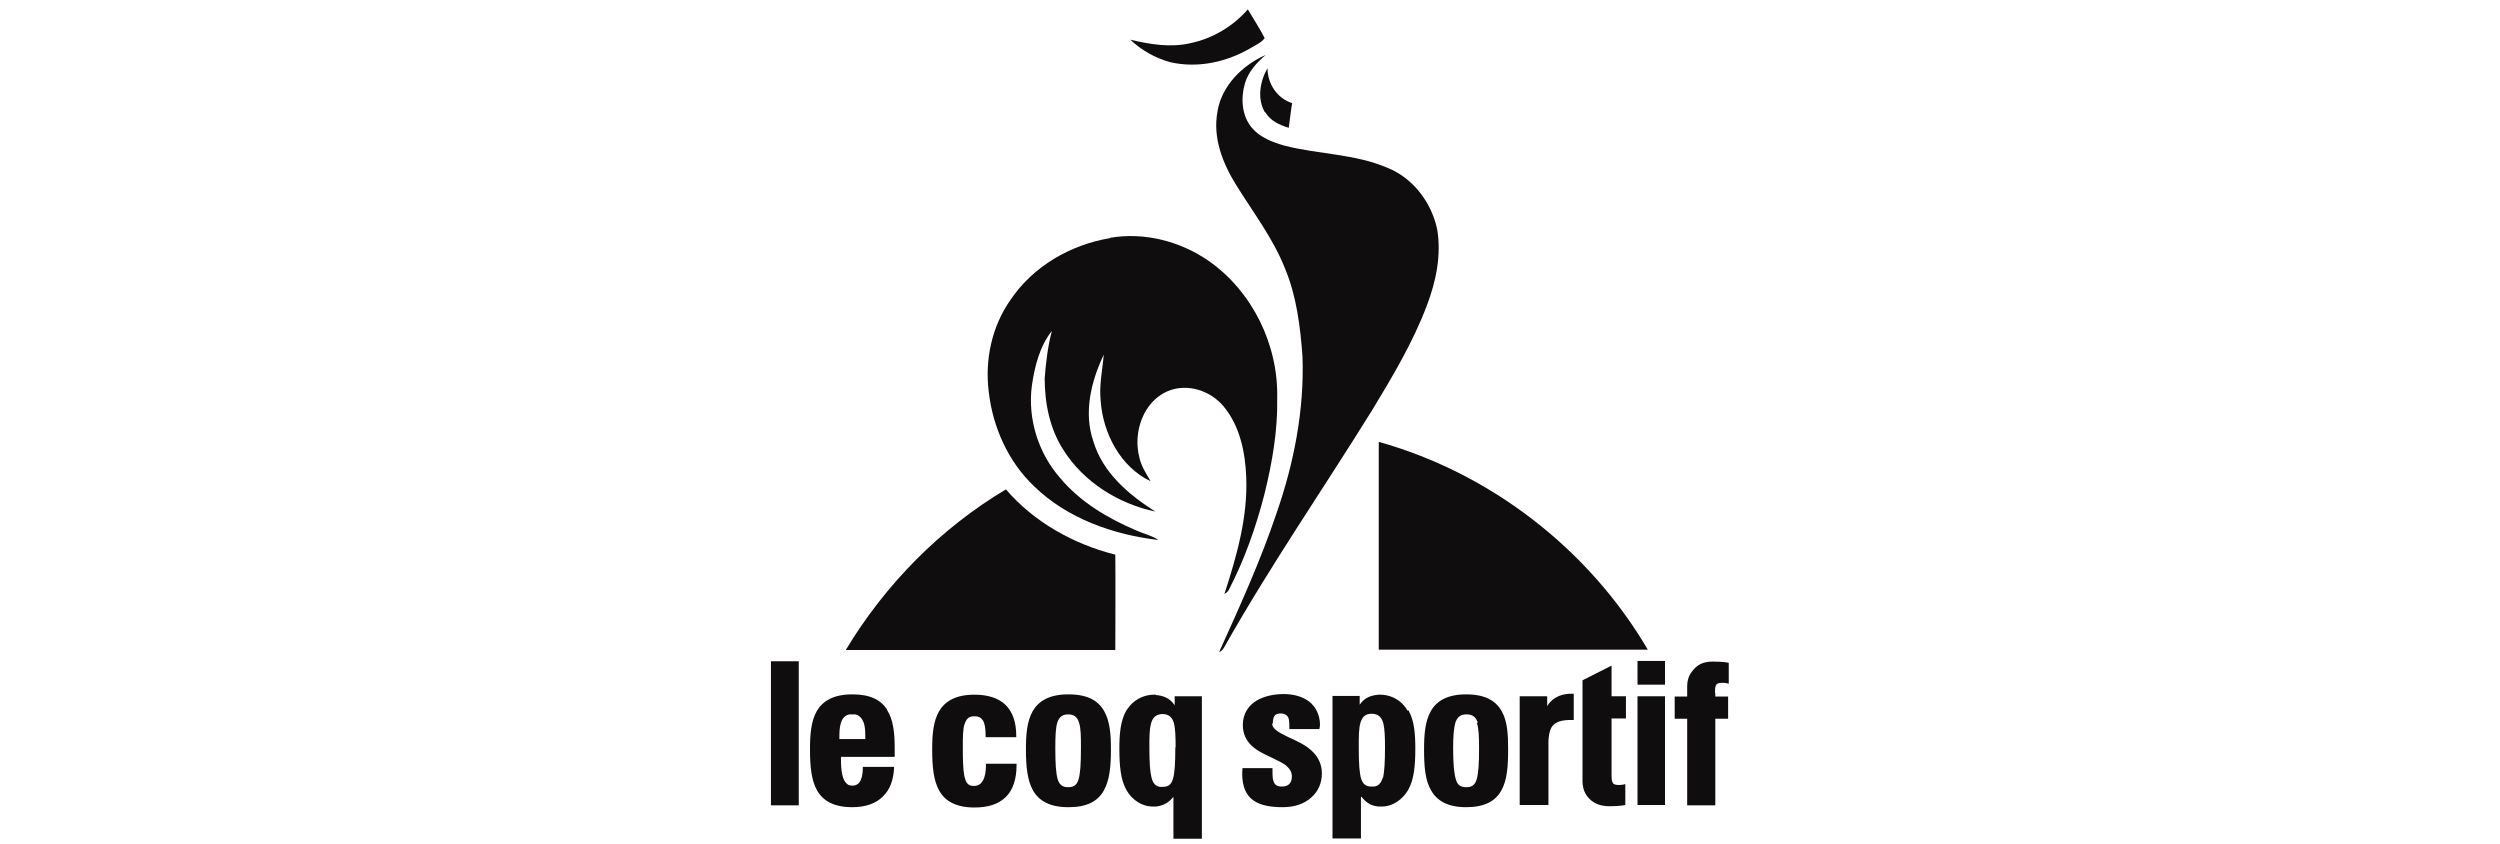 <?xml version="1.0" encoding="UTF-8"?>
<svg id="Capa_1" xmlns="http://www.w3.org/2000/svg" width="80" height="27" viewBox="0 0 80 27">
  <defs>
    <style>
      .cls-1 {
        fill: #0f0d0d;
      }
    </style>
  </defs>
  <g>
    <path class="cls-1" d="M27.69,23.65h-.83v-.04c0-.15,0-.33.05-.48.04-.13.12-.24.27-.27.03,0,.06,0,.09,0s.07,0,.1,0c.14.03.22.14.27.27.05.15.05.34.05.48v.04ZM28.39,22.71c-.2-.31-.54-.49-1.1-.49h-.02c-.6,0-.94.21-1.13.53-.19.33-.22.76-.22,1.23,0,.53.04.99.23,1.32.19.33.54.53,1.12.53.43,0,.76-.12.98-.34.23-.22.34-.53.36-.91v-.04h-1v.04c0,.14-.02.28-.07.39-.05.11-.14.17-.26.17-.11,0-.16-.03-.21-.09-.15-.16-.16-.54-.16-.83h1.72v-.04c0-.09,0-.17,0-.26,0-.48-.05-.91-.25-1.21M31.18,25.15c-.08,0-.14-.01-.18-.04-.07-.05-.12-.14-.15-.33-.03-.19-.04-.46-.04-.84h0c0-.36,0-.62.06-.78.03-.08.06-.14.11-.18.05-.04.11-.06.2-.06.13,0,.21.04.27.13.06.09.09.25.09.5v.04h.98v-.04c0-.45-.12-.78-.35-1-.23-.22-.57-.32-.99-.32h0c-.6,0-.94.21-1.13.53-.19.33-.22.76-.22,1.23,0,.53.04.99.23,1.32.19.33.54.53,1.12.53h0c.43,0,.76-.1,1-.33.23-.22.35-.57.35-1.03v-.04h-.98v.04c0,.22-.03.39-.1.5-.06.11-.15.17-.28.17M25.56,25.77v-4.61h-.89v4.61h.89ZM34.53,23.13c.06.18.06.45.06.8,0,.52-.02.83-.08,1.02-.06.19-.17.24-.33.24s-.27-.06-.33-.24c-.06-.19-.08-.5-.08-1.02,0-.35.01-.62.06-.8.06-.18.16-.27.35-.27.19,0,.3.09.35.27M34.18,22.22c-.6,0-.94.21-1.13.53-.19.33-.22.76-.22,1.23,0,.53.04.99.23,1.32.19.33.54.53,1.12.53h.02c.58,0,.93-.19,1.12-.53.19-.33.23-.79.23-1.32,0-.47-.03-.9-.22-1.23-.19-.33-.53-.53-1.13-.53h-.02ZM37.61,23.92c0,.52-.02.83-.08,1.02-.06.19-.17.24-.33.24-.03,0-.06,0-.08,0-.13-.02-.22-.1-.27-.29-.05-.19-.07-.49-.07-.97,0-.32,0-.57.05-.75.04-.18.13-.28.28-.31.03-.01.06-.01.09-.01.19,0,.3.09.36.27.05.18.06.44.06.8M36.99,22.23h-.07c-.27,0-.56.12-.76.35-.04.05-.08.1-.12.16-.19.33-.22.76-.22,1.23,0,.53.04.99.23,1.32.17.29.47.52.85.52.03,0,.06,0,.09,0,.24-.03.4-.12.55-.3h.01s0,1.33,0,1.33h.91v-4.56h-.87v.29h0c-.15-.23-.36-.31-.61-.33M49.51,22.61v-.33h-.88v3.48h.92v-2c0-.15.02-.33.09-.47.08-.14.23-.24.56-.25h.16v-.84h-.06c-.6-.01-.79.4-.79.4M47.26,23.13c.06.18.07.45.07.8,0,.52-.02.83-.08,1.02-.06.19-.17.24-.33.24-.17,0-.28-.06-.33-.24-.06-.19-.09-.5-.09-1.02,0-.35.02-.62.07-.8.06-.18.16-.27.36-.27s.3.09.36.27M46.91,22.22c-.59,0-.94.21-1.12.53-.19.33-.22.76-.22,1.23,0,.53.03.99.23,1.32.19.33.53.53,1.12.53h0c.58,0,.93-.19,1.12-.53.19-.33.22-.79.22-1.32,0-.47-.02-.9-.21-1.23-.19-.33-.53-.53-1.13-.53h-.02,0ZM40.73,23.15c0-.11.02-.2.06-.25.05-.06.13-.07.2-.07.08,0,.15.03.19.07.06.06.08.13.08.37v.06h.96s.02-.1.02-.13c0-.34-.15-.6-.36-.76-.22-.16-.5-.23-.8-.23s-.62.06-.87.21c-.25.15-.44.41-.44.78,0,.28.11.49.26.64.23.23.57.35.84.49.14.07.26.13.34.22.08.08.13.17.13.3,0,.23-.14.32-.31.32-.16,0-.23-.05-.27-.15-.03-.08-.04-.15-.04-.3v-.14h-.96s-.01.13-.01.17h0c0,.43.13.71.37.87.23.16.56.21.93.21.38,0,.69-.11.91-.31.22-.19.34-.46.34-.77,0-.28-.11-.5-.26-.66-.23-.25-.57-.39-.85-.52-.14-.07-.26-.13-.35-.2-.09-.07-.13-.14-.13-.22M44.25,24.88c-.06.19-.14.27-.28.29-.02,0-.05,0-.08,0-.16,0-.27-.06-.33-.24-.06-.19-.08-.5-.08-1.02,0-.35,0-.62.06-.8.06-.18.16-.27.35-.27.03,0,.06,0,.1.01.15.03.23.13.28.31.04.18.05.43.05.75,0,.47-.02.78-.06.97M45.04,22.74c-.03-.06-.07-.11-.11-.16-.19-.23-.49-.35-.75-.35h-.06c-.26.02-.46.1-.61.32h0s0-.28,0-.28h-.87v4.56h.91v-1.33h.02c.15.19.31.29.55.31.03,0,.07,0,.09,0,.37,0,.68-.24.85-.53.19-.33.23-.79.23-1.32,0-.47-.03-.9-.22-1.23h0ZM51.57,21.3l-.06.03-.87.44v3.23c0,.11.02.31.15.48.13.17.34.32.71.32.34,0,.51-.04.51-.04v-.67s-.08.03-.2.03c-.14,0-.19-.03-.21-.09-.03-.05-.03-.14-.03-.25v-1.79h.46v-.71h-.46v-.98ZM53.28,22.28h-.88v3.48h.88v-3.48ZM53.28,21.91v-.76h-.88v.76h.88ZM54.88,22.18c0-.11,0-.19.03-.25.02-.05.07-.08.21-.08.12,0,.2.03.2.03v-.67s-.17-.04-.51-.04c-.36,0-.53.14-.66.31-.14.17-.16.37-.16.48v.33h-.4v.71h.4v2.77h.9v-2.77h.41v-.71h-.41v-.11Z"/>
    <path class="cls-1" d="M38.1,1.38c.71-.15,1.36-.54,1.83-1.08.18.3.38.61.54.92-.11.15-.31.23-.47.33-.76.44-1.68.64-2.55.44-.48-.13-.92-.38-1.28-.72.63.15,1.29.26,1.93.11h0ZM38.96,3.56c.14-.82.79-1.47,1.54-1.8-.28.24-.55.53-.66.9-.14.47-.11,1.04.22,1.43.26.31.66.46,1.04.57,1.09.28,2.25.26,3.3.71.82.33,1.41,1.11,1.59,1.97.14.83-.04,1.68-.34,2.46-.44,1.16-1.08,2.23-1.72,3.29-1.58,2.55-3.29,5.02-4.76,7.63-.04.07-.09.12-.16.15.66-1.46,1.33-2.93,1.84-4.45.56-1.61.89-3.31.83-5.01-.07-.96-.19-1.93-.56-2.82-.38-.96-1.01-1.78-1.55-2.65-.44-.7-.77-1.53-.61-2.37Z"/>
    <path class="cls-1" d="M40.48,3.6c-.26-.44-.16-1,.08-1.42,0,.5.31.97.79,1.12-.05.26-.07.53-.11.79-.29-.09-.59-.22-.75-.5h0ZM35.52,7.61c1.1-.19,2.25.11,3.16.74,1.4.98,2.23,2.69,2.19,4.39.02,1.04-.16,2.07-.41,3.08-.27,1.05-.63,2.07-1.13,3.04-.03.07-.09.11-.15.15.39-1.2.75-2.45.7-3.73-.03-.8-.2-1.64-.72-2.27-.42-.51-1.17-.76-1.8-.49-.78.34-1.11,1.32-.9,2.12.06.28.22.52.36.76-.97-.46-1.53-1.54-1.6-2.59-.05-.49.06-.97.1-1.46-.41.86-.65,1.86-.33,2.78.3,1,1.13,1.7,1.98,2.24-1.18-.25-2.29-.94-2.94-1.97-.44-.68-.6-1.5-.6-2.3.04-.51.1-1.02.23-1.51-.39.49-.55,1.13-.64,1.75-.14,1.05.2,2.15.9,2.95.64.77,1.52,1.29,2.43,1.68.24.11.5.16.72.31-1.45-.17-2.92-.69-3.98-1.72-.83-.79-1.32-1.89-1.45-3.02-.13-1.03.1-2.1.7-2.95.72-1.07,1.92-1.76,3.18-1.97h0Z"/>
  </g>
  <path class="cls-1" d="M44.12,14.14c3.58,1,6.73,3.44,8.61,6.65-2.87,0-5.74,0-8.61,0v-6.65h0Z"/>
  <path class="cls-1" d="M27.07,20.79c1.26-2.09,3.02-3.88,5.12-5.13.9,1.05,2.16,1.75,3.5,2.09.01,1.01,0,2.03,0,3.05h-8.62Z"/>
</svg>